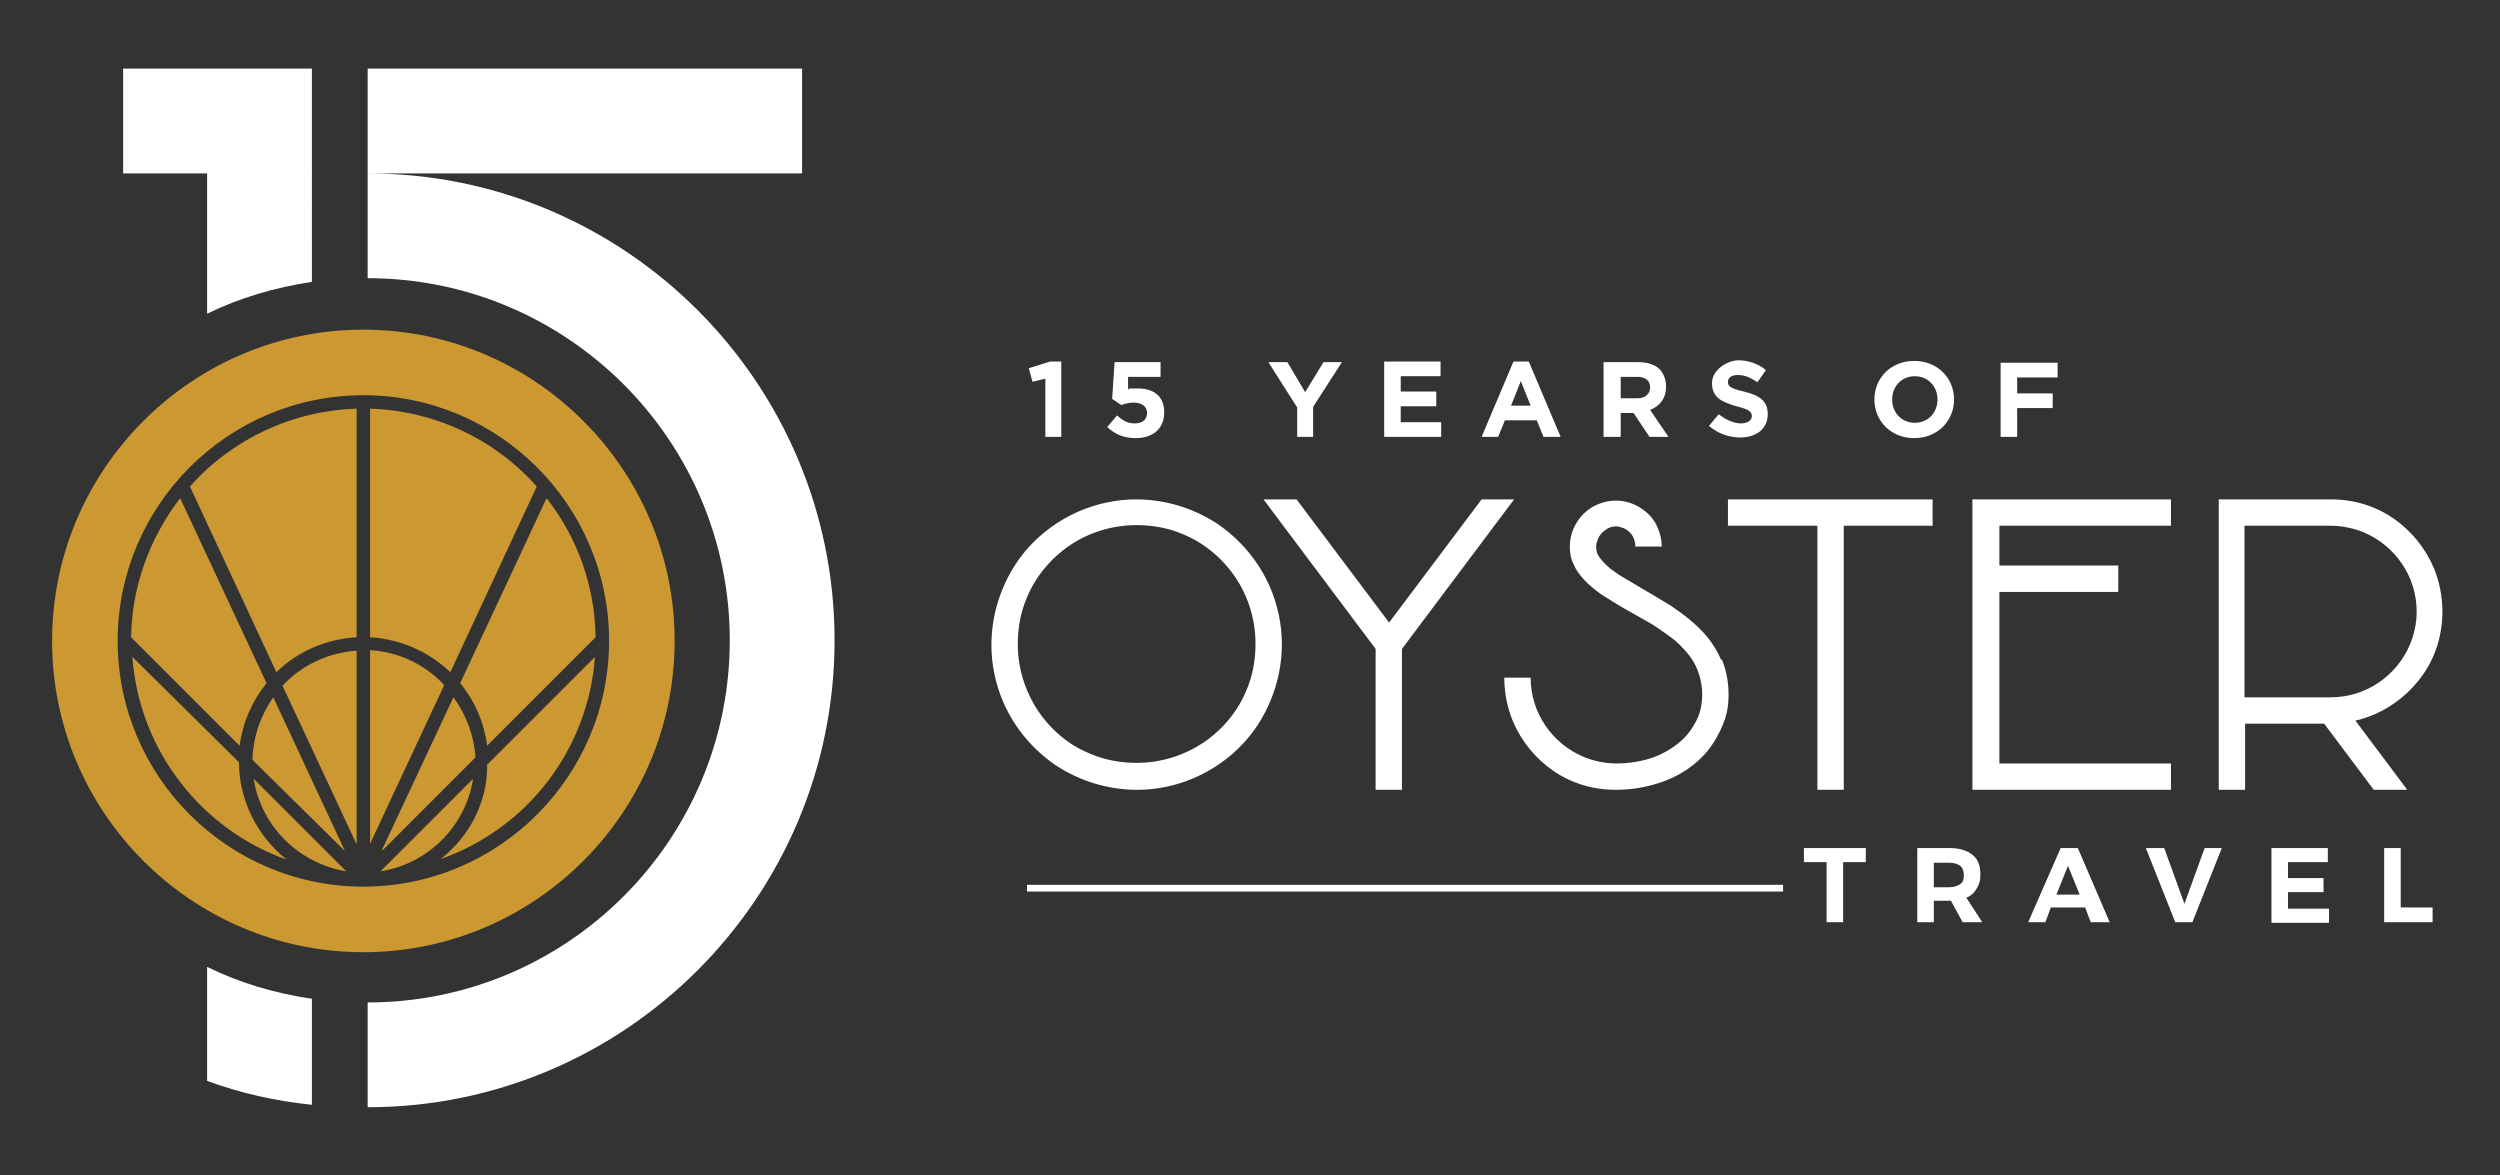<svg xmlns="http://www.w3.org/2000/svg" id="uuid-2c7cacb5-9b2e-4579-bc1f-c13275634107" viewBox="0 0 408 191.8"><rect x="0" y="0" width="408" height="191.8" fill="#333333" stroke="none"/><defs><style>      .st0 {        fill: #fff;      }      .st1 {        fill: #cb9831;      }    </style></defs><g><path class="st0" d="M326.5,71.3h2.7v-4.7h5.8v-2.4h-5.8v-2.6h6.6v-2.4h-9.3v12.2h0ZM312.5,69c-2.2,0-3.7-1.7-3.7-3.8h0c0-2.1,1.5-3.8,3.7-3.8s3.7,1.7,3.7,3.8h0c0,2.1-1.5,3.8-3.7,3.8M312.4,71.5c3.8,0,6.5-2.8,6.5-6.3h0c0-3.5-2.7-6.3-6.5-6.3s-6.5,2.8-6.5,6.3h0c0,3.5,2.7,6.3,6.5,6.3M284,71.4c2.6,0,4.5-1.4,4.5-3.8h0c0-2.2-1.4-3.1-3.9-3.7-2.1-.5-2.6-.8-2.6-1.6h0c0-.6.5-1.1,1.6-1.1s2.1.4,3.2,1.2l1.4-2c-1.2-1-2.8-1.6-4.5-1.6s-4.3,1.5-4.3,3.7h0c0,2.4,1.6,3.1,4,3.8,2,.5,2.5.9,2.5,1.6h0c0,.7-.7,1.2-1.8,1.2s-2.5-.6-3.6-1.5l-1.6,1.9c1.5,1.3,3.3,1.9,5.2,1.9M264.5,65v-3.5h2.7c1.3,0,2.1.6,2.1,1.7h0c0,1.1-.8,1.8-2.1,1.8h-2.7ZM261.8,71.3h2.7v-3.9h2.1l2.6,3.9h3.1l-3-4.4c1.5-.6,2.6-1.8,2.6-3.8h0c0-1.2-.4-2.1-1-2.8-.8-.8-2-1.2-3.6-1.2h-5.6v12.2h0ZM246.6,66.2l1.6-4,1.6,4h-3.2ZM241.8,71.3h2.7l1.1-2.7h5.2l1.1,2.7h2.8l-5.2-12.3h-2.5l-5.2,12.3h0ZM225.9,71.3h9.3v-2.4h-6.6v-2.6h5.8v-2.4h-5.8v-2.5h6.5v-2.4h-9.2v12.2h0ZM211.6,71.3h2.7v-4.9l4.7-7.3h-3l-3,4.9-2.9-4.9h-3.1l4.7,7.4v4.8ZM185.4,71.5c2.8,0,4.6-1.6,4.6-4.2h0c0-2.8-1.9-3.9-4.3-3.9s-1.1,0-1.6.2v-2.1h5.3v-2.4h-7.5l-.4,6,1.5,1c.6-.2,1.3-.4,2-.4,1.3,0,2.2.6,2.2,1.7h0c0,1.1-.8,1.7-2,1.7s-2-.5-2.9-1.3l-1.6,1.9c1.2,1.1,2.6,1.8,4.6,1.8M170.6,71.3h2.6v-12.3h-1.8l-3.5,1.1.6,2.2,2.1-.5v9.6h0Z"></path><path class="st0" d="M392.8,128.9h-5.4l-8.1-10.8h-12.9v10.8h-4.3v-47.4h18.3c3.8,0,7.3,1.1,10.2,3.1,2.9,2,5.2,4.8,6.6,8.1.9,2.2,1.4,4.6,1.4,7.1,0,3.8-1.1,7.3-3.1,10.2-2,2.9-4.8,5.2-8,6.6-1,.4-2.1.8-3.1,1l8.4,11.2h0s0,0,0,0ZM380.4,113.8c2.9,0,5.6-.9,7.8-2.4,2.2-1.5,4-3.6,5.1-6.2.7-1.7,1.1-3.5,1.1-5.4,0-2.9-.9-5.6-2.4-7.8-1.5-2.2-3.6-4-6.2-5.1-1.7-.7-3.5-1.1-5.5-1.1h-14v28h14ZM207.3,95.9c1.2,2.8,1.9,6,1.9,9.2,0,4.9-1.5,9.5-4,13.3-2.5,3.8-6.2,6.8-10.4,8.6-2.8,1.2-6,1.9-9.2,1.9-4.9,0-9.5-1.5-13.3-4-3.8-2.6-6.8-6.2-8.6-10.4-1.2-2.8-1.9-6-1.9-9.2,0-4.9,1.5-9.5,4-13.3,2.5-3.8,6.2-6.8,10.4-8.6,2.8-1.2,6-1.9,9.2-1.9,4.9,0,9.5,1.5,13.3,4,3.8,2.6,6.8,6.2,8.6,10.4M203.4,112.7c1-2.3,1.5-4.9,1.5-7.6,0-4-1.2-7.8-3.3-10.9s-5.1-5.6-8.5-7c-2.3-1-4.9-1.5-7.6-1.5-4,0-7.8,1.2-10.9,3.3s-5.6,5.1-7,8.5c-1,2.3-1.5,4.9-1.5,7.6,0,4,1.2,7.7,3.3,10.9,2.1,3.1,5,5.6,8.5,7,2.3,1,4.9,1.5,7.6,1.5,4,0,7.7-1.2,10.9-3.3,3.1-2.1,5.6-5.1,7-8.5M321.9,81.5v47.4h32.4v-4.3h-28v-28h19.4v-4.3h-19.4v-6.5h28v-4.3h-32.4ZM241.8,81.5l-15.1,20.1-15.1-20.1h-5.4l18.3,24.4v23h4.3v-23l18.3-24.4h-5.4,0ZM282.1,85.8h14.5v43.1h4.3v-43.1h14.5v-4.3h-33.4v4.3h0ZM281,107.6c.7,1.7,1.1,3.6,1.1,5.7s-.3,3.4-.9,4.9c-.6,1.5-1.4,2.9-2.4,4.2-2,2.5-4.9,4.4-8.1,5.4-2.2.7-4.5,1.1-7,1.1-3.8,0-7.3-1.1-10.2-3.1-2.9-2-5.2-4.8-6.6-8.1-.9-2.2-1.4-4.6-1.4-7.1h4.3c0,2.9.9,5.6,2.4,7.8,1.5,2.2,3.6,4,6.2,5.1,1.7.7,3.5,1.1,5.5,1.1s4.4-.4,6.2-1.1,3.5-1.8,4.7-3c.8-.8,1.5-1.8,2-2.8.7-1.3,1-2.8,1-4.4s-.4-3.2-1-4.5c-.6-1.3-1.5-2.4-2.6-3.5-.7-.7-1.6-1.4-2.5-2-1.2-.9-2.5-1.7-3.8-2.4-1.8-1-3.6-2-5.3-3.1-1-.6-1.9-1.2-2.7-1.9-1-.8-1.8-1.7-2.5-2.7-.4-.6-.6-1.2-.9-1.8-.2-.7-.3-1.5-.3-2.2,0-1.6.5-3,1.3-4.2.8-1.2,2-2.2,3.3-2.7.9-.4,1.9-.6,2.9-.6,1.6,0,3,.5,4.2,1.3,1.2.8,2.2,1.9,2.7,3.3.4.9.6,1.9.6,2.9h-4.3c0-.7-.2-1.3-.5-1.8-.3-.5-.8-.9-1.4-1.2-.4-.1-.8-.3-1.2-.3-.7,0-1.3.2-1.8.6-.5.3-.9.8-1.2,1.4-.1.4-.3.8-.3,1.2s0,.6.1.9c0,.3.2.6.4.9.4.6,1,1.2,1.8,1.9.6.4,1.2.9,1.9,1.3,1,.6,2,1.2,3.2,1.9,1.5.9,3.1,1.8,4.7,2.8,2.1,1.4,4.2,3,5.9,5,1,1.2,1.8,2.5,2.4,3.9"></path><path class="st0" d="M389.1,138.4h2.7v9.7h5.2v2.4h-7.9v-12.1h0ZM370.7,138.4h9.2v2.3h-6.5v2.6h5.8v2.3h-5.8v2.7h6.7v2.3h-9.4v-12.1h0ZM350.3,138.4h2.9l3.3,9.1,3.3-9.1h2.8l-4.8,12.1h-2.8l-4.8-12.1h0ZM335.6,146h3.8l-1.9-4.7-1.9,4.7ZM341.2,150.5l-.9-2.4h-5.6l-.9,2.4h-2.8l5.3-12.1h2.8l5.2,12.1h-2.9ZM315.6,144.8h2.5c.8,0,1.3-.2,1.8-.5s.6-.9.6-1.5-.2-1.2-.6-1.5-1-.5-1.8-.5h-2.5v4.1h0ZM320.3,150.5l-1.9-3.5h-2.8v3.5h-2.7v-12.1h5.3c1.6,0,2.8.4,3.7,1.1.9.7,1.3,1.8,1.3,3.1s-.2,1.7-.6,2.4c-.4.7-.9,1.2-1.7,1.5l2.6,4h-3.1ZM294.4,138.4h10.1v2.3h-3.7v9.8h-2.7v-9.8h-3.7v-2.3h0Z"></path></g><rect class="st0" x="167.6" y="144.4" width="123.4" height="1.1"></rect><path class="st0" d="M60,28.3h70.9V11.2H60v17.1ZM60,28.3v17.1c32.6,0,59.1,26.5,59.1,59.1s-26.5,59.1-59.1,59.1v17.1c42,0,76.2-34.2,76.2-76.2S102.1,28.3,60,28.3"></path><g><path class="st1" d="M56.5,142.2l-15.1-15.1c1.2,7.7,7.3,13.8,15.1,15.1h0Z"></path><path class="st1" d="M39,124.4l-17.4-17.2h0c1.1,15.1,11.1,28.1,25.2,33.1-4.8-3.8-7.8-9.7-7.8-15.9h0Z"></path><path class="st1" d="M58.2,137.7v-31.5c-4.6.3-8.9,2.3-12.1,5.7l12.1,25.9h0Z"></path><path class="st1" d="M43.5,111.5l-14.1-30.2c-5,6.5-7.9,14.5-8,22.7l17.7,17.7c.5-3.8,2-7.2,4.4-10.2h0Z"></path><path class="st1" d="M39.2,121.7h0s0,0,0,0h0Z"></path><path class="st1" d="M41.2,124l15.1,14.9-11.7-25.1h0c-2.1,3-3.3,6.5-3.4,10.2h0Z"></path><path class="st1" d="M62.4,138.8l15.2-15.2c-.2-3.3-1.4-6.8-3.6-9.8l-11.7,25h0Z"></path><path class="st1" d="M77.2,127.1l-15.1,15.1c7.7-1.2,13.9-7.3,15.1-15.1h0Z"></path><path class="st1" d="M79.5,124.8c.1,5.9-2.8,11.7-7.6,15.4,14.2-5,24.1-17.9,25.2-33l-17.6,17.6h0Z"></path><path class="st1" d="M59.3,53.8c-28,0-50.8,22.8-50.8,50.8s22.8,50.8,50.8,50.8,50.8-22.8,50.8-50.8-22.8-50.8-50.8-50.8ZM59.3,144.7c-22.1,0-40.1-18-40.1-40.1s18-40.1,40.1-40.1,40.1,18,40.1,40.1-18,40.1-40.1,40.1Z"></path><path class="st1" d="M31,79.4l14.1,30.3h0c3.5-3.4,8.1-5.4,13.1-5.7v-37.3c-10.4.3-20.3,4.9-27.2,12.7h0Z"></path><path class="st1" d="M60.4,106.2v31.5l12.1-25.9c-3.2-3.4-7.4-5.4-12.1-5.7h0Z"></path><path class="st1" d="M79.5,121.7l17.7-17.7c-.1-8.2-2.9-16.2-8-22.7l-14.1,30.2c2.4,2.9,3.9,6.4,4.4,10.2h0Z"></path><path class="st1" d="M87.6,79.4c-6.9-7.8-16.8-12.4-27.2-12.7v37.3c4.9.3,9.5,2.3,13.1,5.7l14.1-30.3Z"></path><polygon class="st1" points="75.1 111.5 75.1 111.5 75.1 111.5 75.1 111.5"></polygon></g><path class="st0" d="M33.8,32.7h0v18.5c5.3-2.6,11.1-4.3,17.1-5.2v-6.6h0V11.2h-30.8v17.1h13.7v4.4h0Z"></path><path class="st0" d="M33.8,176.4c5.4,2,11.2,3.3,17.1,3.9v-17.3c-6.1-.9-11.8-2.6-17.1-5.2v18.5h0Z"></path></svg>